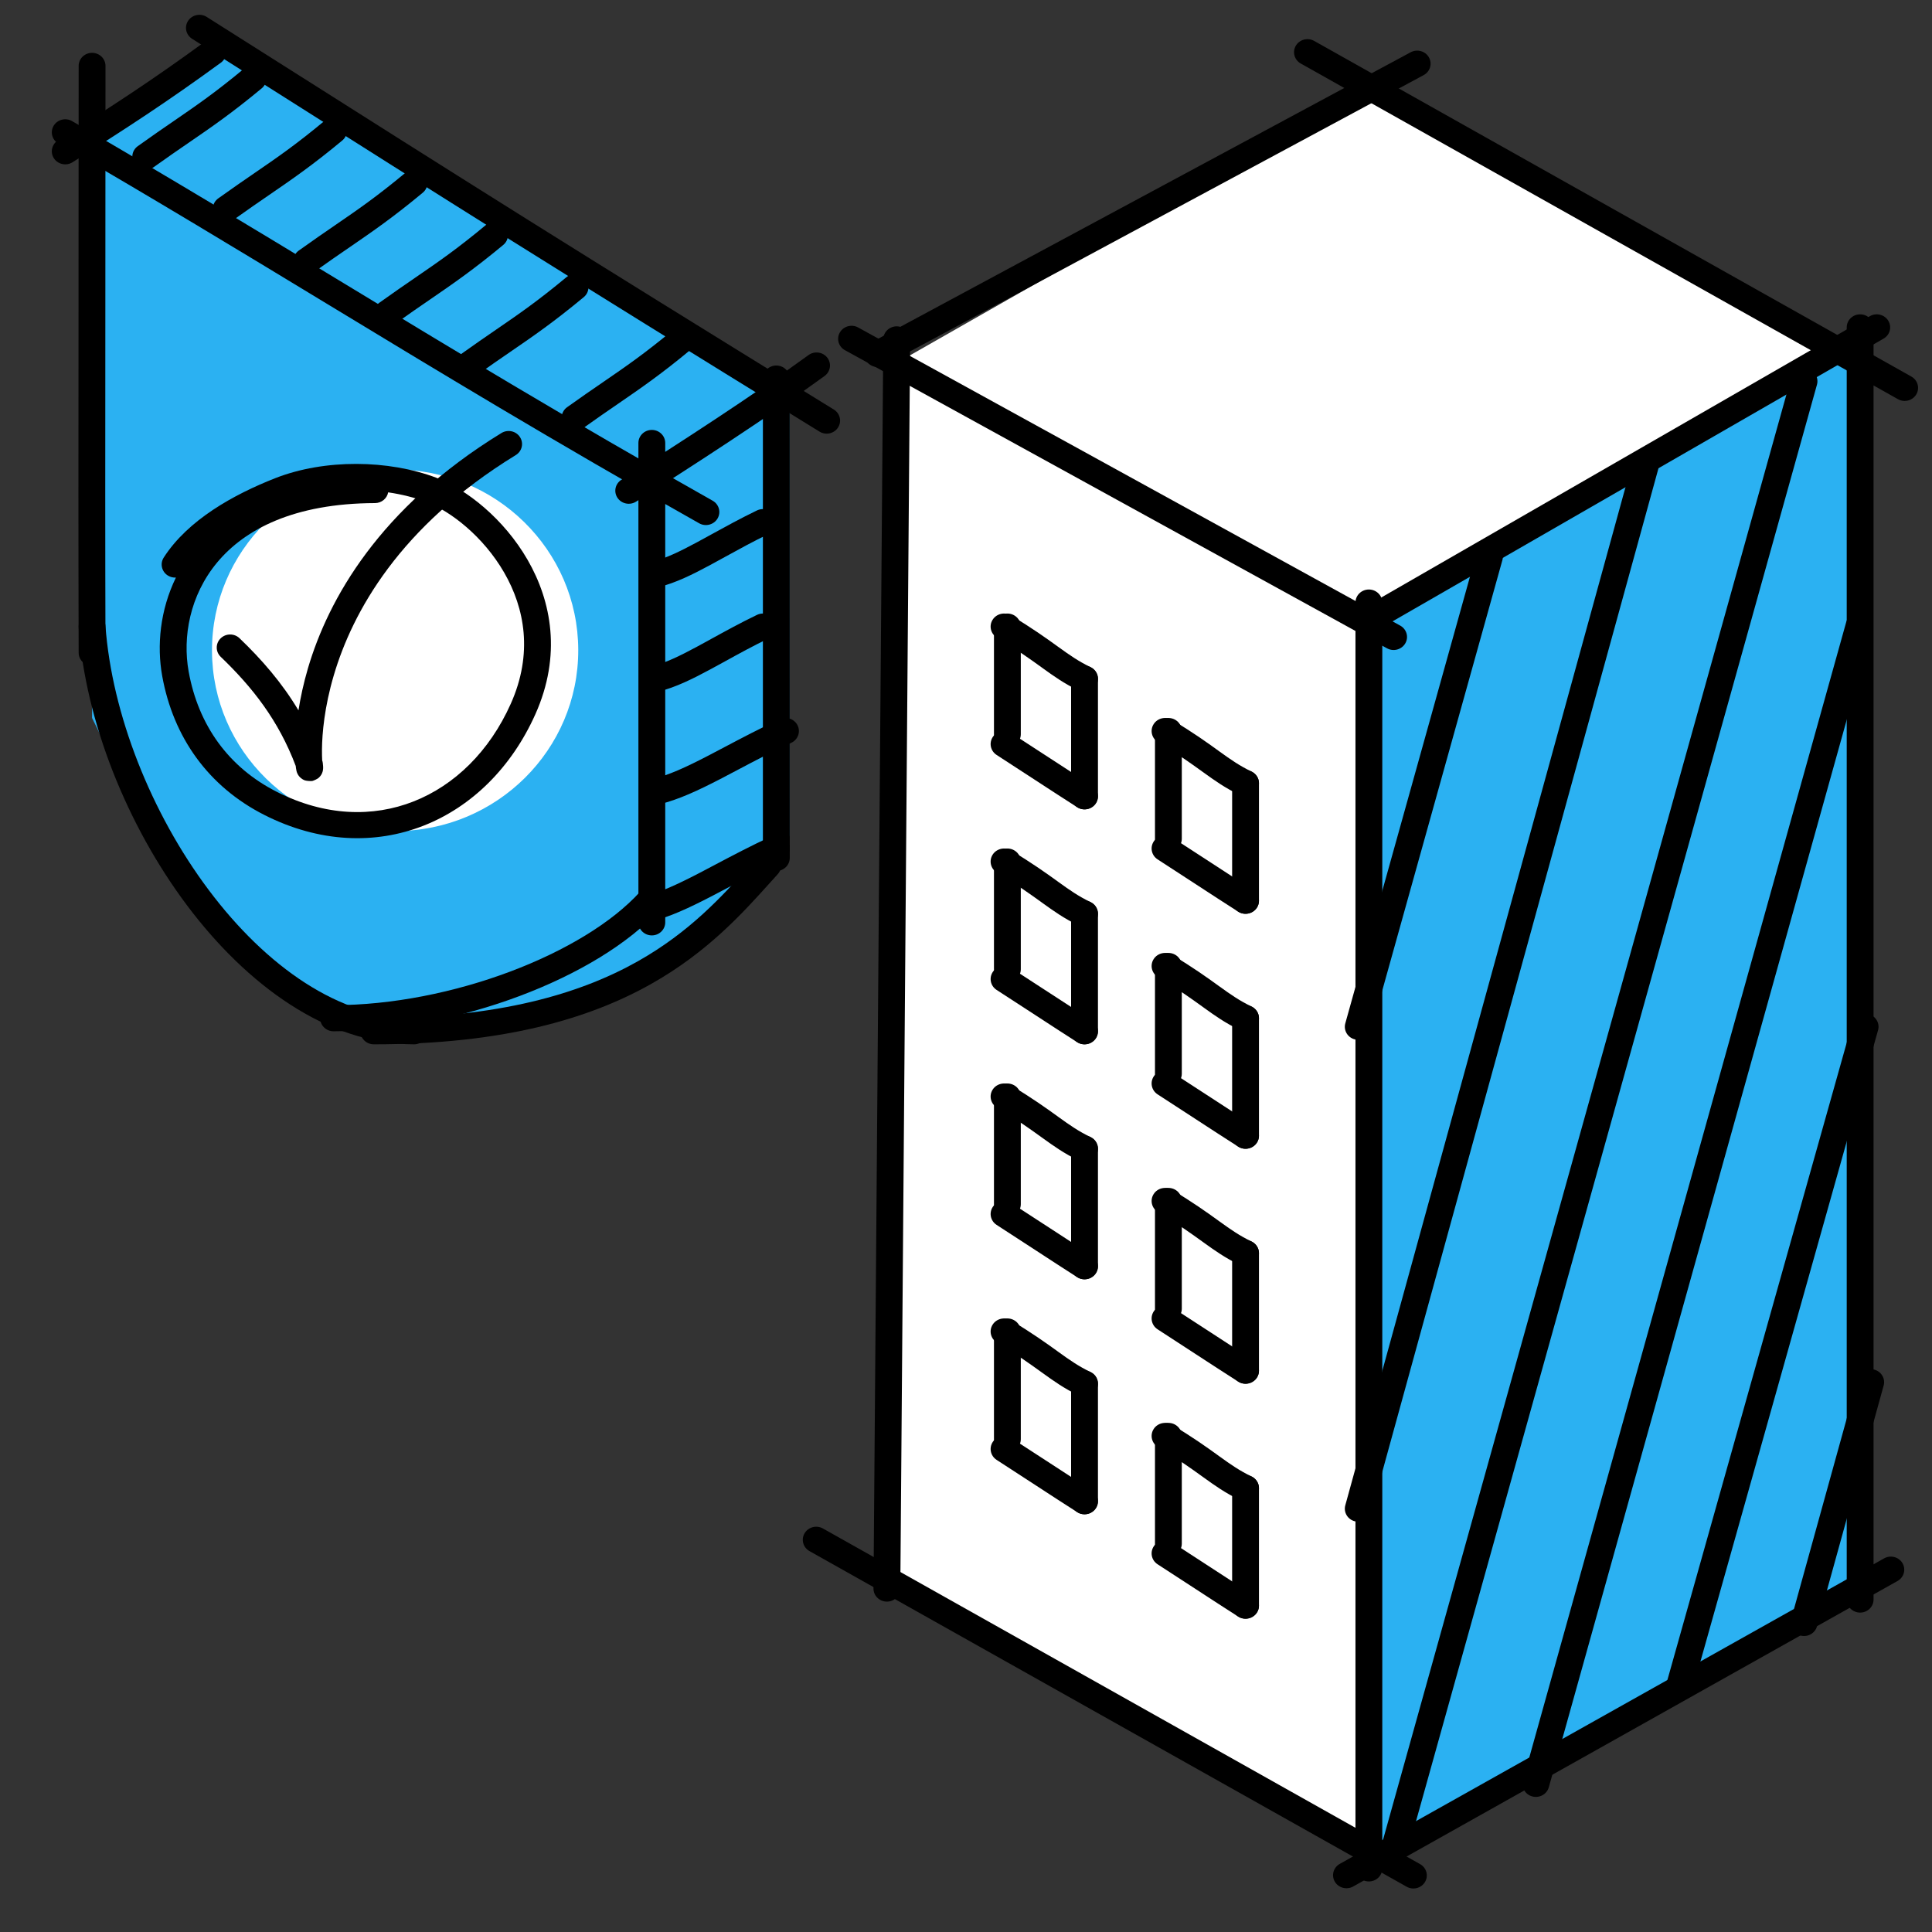 <svg width="80" height="80" viewBox="0 0 80 80" fill="none" xmlns="http://www.w3.org/2000/svg">
<rect x="0" y="0" width="80" height="80" fill="#333333" stroke="none"/>
<path d="M8.812 1.622L3.812 5.946V29.73C5.849 33.874 10.239 42.703 16.034 42.703C23.812 42.703 29.923 38.199 32.701 34.595V16.757L8.812 1.622Z" fill="#2BB1F2"/>
<path fill-rule="evenodd" clip-rule="evenodd" d="M3.812 2.188C4.119 2.188 4.368 2.43 4.368 2.729C4.368 6.903 4.365 10.335 4.362 13.369C4.358 18.5 4.354 22.496 4.368 27.026C4.369 27.324 4.121 27.567 3.814 27.568C3.507 27.569 3.257 27.327 3.257 27.029C3.243 22.497 3.247 18.498 3.251 13.365C3.254 10.331 3.257 6.901 3.257 2.729C3.257 2.43 3.505 2.188 3.812 2.188Z" fill="black"/>
<path fill-rule="evenodd" clip-rule="evenodd" d="M3.772 25.407C4.078 25.386 4.344 25.61 4.366 25.908C4.636 29.58 6.26 33.674 8.636 36.844C11.024 40.031 14.074 42.162 17.145 42.162C17.452 42.162 17.701 42.404 17.701 42.703C17.701 43.001 17.452 43.243 17.145 43.243C13.55 43.243 10.211 40.78 7.738 37.481C5.253 34.164 3.544 29.88 3.258 25.985C3.236 25.687 3.466 25.428 3.772 25.407Z" fill="black"/>
<path fill-rule="evenodd" clip-rule="evenodd" d="M27.276 36.892C27.506 37.09 27.527 37.431 27.324 37.655C26.025 39.087 23.912 40.343 21.521 41.241C19.122 42.142 16.39 42.703 13.812 42.703C13.506 42.703 13.257 42.461 13.257 42.162C13.257 41.864 13.506 41.622 13.812 41.622C16.235 41.622 18.831 41.093 21.121 40.233C23.418 39.37 25.352 38.194 26.492 36.94C26.695 36.716 27.046 36.695 27.276 36.892Z" fill="black"/>
<path fill-rule="evenodd" clip-rule="evenodd" d="M32.154 35.436C32.384 35.634 32.406 35.976 32.202 36.2C32.103 36.309 32.002 36.422 31.898 36.537C30.741 37.822 29.289 39.434 26.954 40.748C24.402 42.183 20.835 43.243 15.479 43.243C15.172 43.243 14.923 43.002 14.923 42.703C14.923 42.404 15.172 42.162 15.479 42.162C20.678 42.162 24.045 41.135 26.398 39.812C28.568 38.591 29.91 37.103 31.068 35.817C31.17 35.704 31.27 35.593 31.37 35.484C31.573 35.26 31.924 35.239 32.154 35.436Z" fill="black"/>
<path fill-rule="evenodd" clip-rule="evenodd" d="M7.791 0.859C7.959 0.609 8.303 0.538 8.56 0.701C9.349 1.201 10.098 1.675 10.812 2.127C19.756 7.794 23.316 10.049 34.528 16.959C34.787 17.119 34.864 17.453 34.7 17.705C34.535 17.957 34.192 18.032 33.933 17.872C22.716 10.959 19.151 8.701 10.205 3.033C9.491 2.581 8.743 2.107 7.954 1.607C7.697 1.444 7.624 1.109 7.791 0.859Z" fill="black"/>
<path fill-rule="evenodd" clip-rule="evenodd" d="M2.224 5.203C2.381 4.947 2.722 4.862 2.985 5.015C7.004 7.342 10.513 9.471 14.046 11.614C18.74 14.462 23.476 17.335 29.509 20.733C29.774 20.883 29.865 21.213 29.711 21.472C29.557 21.73 29.217 21.818 28.952 21.669C22.928 18.275 18.145 15.374 13.423 12.51C9.885 10.364 6.382 8.239 2.417 5.944C2.153 5.791 2.067 5.46 2.224 5.203Z" fill="black"/>
<path fill-rule="evenodd" clip-rule="evenodd" d="M26.991 17.802C27.297 17.802 27.546 18.044 27.546 18.343L27.546 38.192C27.546 38.491 27.297 38.733 26.991 38.733C26.684 38.733 26.435 38.491 26.435 38.192L26.435 18.343C26.435 18.044 26.684 17.802 26.991 17.802Z" fill="black"/>
<path fill-rule="evenodd" clip-rule="evenodd" d="M32.146 15.135C32.453 15.135 32.701 15.377 32.701 15.676L32.702 35.525C32.702 35.824 32.453 36.065 32.146 36.065C31.839 36.065 31.59 35.824 31.59 35.525L31.59 15.676C31.59 15.377 31.839 15.135 32.146 15.135Z" fill="black"/>
<path fill-rule="evenodd" clip-rule="evenodd" d="M9.257 1.838C9.441 2.077 9.391 2.415 9.146 2.595C6.909 4.227 5.23 5.316 3.003 6.719C2.746 6.881 2.402 6.809 2.235 6.559C2.068 6.308 2.142 5.973 2.399 5.811C4.617 4.414 6.271 3.341 8.479 1.73C8.724 1.551 9.073 1.599 9.257 1.838Z" fill="black"/>
<path fill-rule="evenodd" clip-rule="evenodd" d="M34.257 14.811C34.441 15.05 34.391 15.388 34.145 15.568C31.907 17.201 28.561 19.372 26.337 20.773C26.079 20.935 25.735 20.863 25.568 20.613C25.401 20.362 25.475 20.027 25.733 19.865C27.953 18.466 31.273 16.312 33.479 14.703C33.724 14.524 34.073 14.572 34.257 14.811Z" fill="black"/>
<path fill-rule="evenodd" clip-rule="evenodd" d="M28.679 13.703C28.878 13.93 28.851 14.272 28.617 14.465C27.38 15.492 26.551 16.062 25.587 16.724C25.149 17.024 24.685 17.343 24.142 17.733C23.895 17.91 23.547 17.858 23.365 17.618C23.183 17.378 23.235 17.039 23.482 16.862C24.061 16.447 24.541 16.118 24.983 15.815C25.926 15.167 26.698 14.637 27.896 13.643C28.129 13.449 28.48 13.476 28.679 13.703Z" fill="black"/>
<path fill-rule="evenodd" clip-rule="evenodd" d="M24.235 11.541C24.434 11.768 24.406 12.11 24.173 12.303C22.936 13.33 22.107 13.9 21.142 14.562C20.705 14.862 20.24 15.181 19.697 15.57C19.45 15.748 19.102 15.696 18.92 15.456C18.738 15.216 18.791 14.877 19.038 14.7C19.617 14.285 20.097 13.956 20.539 13.652C21.482 13.005 22.254 12.475 23.451 11.481C23.685 11.287 24.035 11.314 24.235 11.541Z" fill="black"/>
<path fill-rule="evenodd" clip-rule="evenodd" d="M20.902 9.379C21.101 9.606 21.073 9.947 20.84 10.141C19.603 11.168 18.774 11.737 17.809 12.4C17.372 12.7 16.907 13.019 16.364 13.408C16.117 13.585 15.77 13.534 15.587 13.294C15.405 13.053 15.458 12.715 15.705 12.538C16.284 12.123 16.764 11.793 17.206 11.49C18.149 10.843 18.921 10.313 20.118 9.319C20.352 9.125 20.703 9.152 20.902 9.379Z" fill="black"/>
<path fill-rule="evenodd" clip-rule="evenodd" d="M17.568 7.217C17.767 7.444 17.74 7.785 17.506 7.979C16.27 9.006 15.44 9.575 14.476 10.238C14.039 10.537 13.574 10.857 13.031 11.246C12.784 11.423 12.436 11.372 12.254 11.132C12.072 10.891 12.124 10.553 12.371 10.376C12.95 9.961 13.43 9.631 13.872 9.328C14.816 8.681 15.588 8.151 16.785 7.157C17.018 6.963 17.369 6.99 17.568 7.217Z" fill="black"/>
<path fill-rule="evenodd" clip-rule="evenodd" d="M14.235 5.055C14.434 5.282 14.406 5.623 14.173 5.817C12.936 6.844 12.107 7.413 11.142 8.075C10.705 8.375 10.24 8.695 9.697 9.084C9.45 9.261 9.102 9.21 8.92 8.969C8.738 8.729 8.791 8.391 9.038 8.214C9.617 7.799 10.097 7.469 10.539 7.166C11.482 6.519 12.254 5.989 13.451 4.994C13.685 4.801 14.035 4.828 14.235 5.055Z" fill="black"/>
<path fill-rule="evenodd" clip-rule="evenodd" d="M10.902 2.893C11.101 3.12 11.073 3.461 10.84 3.655C9.603 4.682 8.774 5.251 7.809 5.913C7.372 6.213 6.907 6.532 6.364 6.922C6.117 7.099 5.769 7.048 5.587 6.807C5.405 6.567 5.458 6.229 5.705 6.052C6.284 5.636 6.764 5.307 7.206 5.004C8.149 4.356 8.921 3.827 10.118 2.832C10.352 2.638 10.702 2.665 10.902 2.893Z" fill="black"/>
<path fill-rule="evenodd" clip-rule="evenodd" d="M32.647 34.903C32.779 35.172 32.661 35.495 32.384 35.623C31.587 35.993 30.869 36.372 30.19 36.731C29.936 36.865 29.688 36.996 29.444 37.123C28.562 37.579 27.717 37.981 26.896 38.175C26.598 38.245 26.298 38.067 26.226 37.777C26.153 37.487 26.337 37.194 26.635 37.124C27.305 36.966 28.041 36.625 28.922 36.169C29.151 36.05 29.389 35.924 29.636 35.793C30.323 35.431 31.081 35.03 31.907 34.647C32.184 34.519 32.515 34.633 32.647 34.903Z" fill="black"/>
<path fill-rule="evenodd" clip-rule="evenodd" d="M33.027 30.038C33.159 30.308 33.041 30.63 32.764 30.759C31.967 31.128 31.249 31.507 30.57 31.866C30.316 32 30.068 32.131 29.824 32.258C28.942 32.714 28.097 33.116 27.276 33.31C26.978 33.38 26.678 33.202 26.606 32.912C26.533 32.622 26.716 32.329 27.015 32.259C27.685 32.101 28.421 31.76 29.302 31.303C29.53 31.185 29.769 31.059 30.016 30.928C30.703 30.566 31.461 30.165 32.287 29.782C32.564 29.654 32.895 29.768 33.027 30.038Z" fill="black"/>
<path fill-rule="evenodd" clip-rule="evenodd" d="M32.088 25.706C32.224 25.974 32.112 26.298 31.837 26.43C31.181 26.747 30.591 27.071 30.031 27.38C29.821 27.495 29.615 27.608 29.412 27.718C28.684 28.11 27.975 28.462 27.282 28.632C26.984 28.706 26.682 28.53 26.607 28.241C26.532 27.951 26.712 27.657 27.009 27.584C27.548 27.452 28.145 27.165 28.873 26.772C29.061 26.671 29.257 26.564 29.46 26.451C30.028 26.139 30.658 25.792 31.343 25.462C31.618 25.329 31.951 25.439 32.088 25.706Z" fill="black"/>
<path fill-rule="evenodd" clip-rule="evenodd" d="M32.088 21.382C32.224 21.649 32.112 21.974 31.837 22.106C31.181 22.422 30.591 22.747 30.031 23.055C29.821 23.171 29.615 23.284 29.412 23.394C28.684 23.786 27.975 24.138 27.282 24.308C26.984 24.381 26.682 24.206 26.607 23.916C26.532 23.627 26.712 23.333 27.009 23.26C27.548 23.127 28.145 22.84 28.873 22.448C29.061 22.347 29.257 22.239 29.46 22.127C30.028 21.815 30.658 21.468 31.343 21.137C31.618 21.005 31.951 21.114 32.088 21.382Z" fill="black"/>
<path d="M23.944 26.907C23.956 31.042 20.571 34.403 16.383 34.414C12.195 34.426 8.79 31.084 8.778 26.95C8.766 22.815 12.151 19.454 16.339 19.443C20.527 19.431 23.932 22.773 23.944 26.907Z" fill="white"/>
<path fill-rule="evenodd" clip-rule="evenodd" d="M21.531 18.099C21.695 18.352 21.617 18.685 21.357 18.844C16.541 21.795 14.594 25.346 13.821 27.965C13.433 29.279 13.339 30.365 13.332 31.03C13.33 31.221 13.335 31.375 13.341 31.487C13.355 31.524 13.363 31.564 13.367 31.603C13.373 31.652 13.377 31.696 13.379 31.733C13.379 31.751 13.38 31.772 13.38 31.793V31.795C13.38 31.806 13.38 31.857 13.368 31.914C13.364 31.932 13.356 31.966 13.339 32.007C13.328 32.035 13.287 32.132 13.186 32.217C13.135 32.256 13.007 32.319 12.931 32.339C12.849 32.349 12.693 32.335 12.623 32.313C12.472 32.257 12.393 32.155 12.372 32.126C12.322 32.059 12.299 31.995 12.294 31.982L12.294 31.981C12.286 31.958 12.28 31.938 12.278 31.927C12.267 31.884 12.26 31.84 12.256 31.807C12.252 31.78 12.249 31.75 12.245 31.716C11.53 29.824 10.454 28.46 9.14 27.198C8.922 26.989 8.919 26.646 9.135 26.434C9.35 26.221 9.702 26.219 9.92 26.429C10.842 27.314 11.674 28.268 12.359 29.415C12.441 28.892 12.566 28.303 12.753 27.666C13.595 24.815 15.698 21.034 20.765 17.93C21.025 17.771 21.368 17.846 21.531 18.099Z" fill="black"/>
<path fill-rule="evenodd" clip-rule="evenodd" d="M11.393 19.802C13.443 18.996 16.094 19.035 18.065 19.782C19.316 20.256 20.867 21.483 21.846 23.181C22.839 24.902 23.26 27.137 22.167 29.578C21.186 31.768 19.544 33.4 17.545 34.187C15.539 34.977 13.221 34.898 10.947 33.746C8.632 32.573 7.174 30.535 6.716 27.989C6.49 26.733 6.626 25.266 7.284 23.916C7.173 23.922 7.058 23.897 6.956 23.835C6.696 23.677 6.616 23.344 6.778 23.09C7.78 21.526 9.682 20.475 11.393 19.802ZM16.073 20.387C16.027 20.639 15.8 20.832 15.527 20.832C12.167 20.842 10.136 21.922 9 23.281C7.852 24.654 7.556 26.386 7.811 27.803C8.213 30.04 9.473 31.78 11.46 32.787C13.464 33.802 15.442 33.849 17.128 33.185C18.822 32.518 20.267 31.114 21.148 29.146C22.081 27.063 21.727 25.184 20.877 23.71C20.014 22.213 18.654 21.165 17.662 20.789H17.662C17.174 20.604 16.635 20.469 16.073 20.387Z" fill="black"/>
<path d="M36.34 64.996L37.213 14.98L57.218 3.586L76.248 14.98L77.224 65.779L57.218 76.946L36.34 64.996Z" fill="white"/>
<path d="M57.218 25.255L77.224 13.861L77.224 65.779L57.218 76.946L57.218 25.255Z" fill="#2BB1F2"/>
<path fill-rule="evenodd" clip-rule="evenodd" d="M56.682 24.41C56.989 24.41 57.238 24.652 57.238 24.95L57.238 77.367C57.238 77.665 56.989 77.907 56.682 77.907C56.375 77.907 56.127 77.665 56.127 77.367L56.127 24.95C56.127 24.652 56.375 24.41 56.682 24.41Z" fill="black"/>
<path fill-rule="evenodd" clip-rule="evenodd" d="M77.024 13.016C77.331 13.016 77.58 13.258 77.58 13.556V66.234C77.58 66.532 77.331 66.774 77.024 66.774C76.717 66.774 76.469 66.532 76.469 66.234V13.556C76.469 13.258 76.717 13.016 77.024 13.016Z" fill="black"/>
<path fill-rule="evenodd" clip-rule="evenodd" d="M37.134 13.513C37.441 13.516 37.688 13.76 37.686 14.058L37.28 65.783C37.278 66.082 37.027 66.322 36.72 66.32C36.413 66.317 36.167 66.073 36.169 65.775L36.575 14.05C36.577 13.751 36.828 13.511 37.134 13.513Z" fill="black"/>
<path fill-rule="evenodd" clip-rule="evenodd" d="M34.777 13.765C34.928 13.505 35.267 13.413 35.534 13.56L57.979 25.904C58.246 26.051 58.341 26.381 58.19 26.64C58.039 26.9 57.7 26.992 57.433 26.845L34.987 14.501C34.72 14.354 34.626 14.025 34.777 13.765Z" fill="black"/>
<path fill-rule="evenodd" clip-rule="evenodd" d="M53.658 1.892C53.812 1.633 54.151 1.545 54.417 1.694L79.146 15.593C79.411 15.742 79.502 16.073 79.349 16.331C79.195 16.59 78.856 16.678 78.59 16.529L53.861 2.63C53.596 2.481 53.505 2.15 53.658 1.892Z" fill="black"/>
<path fill-rule="evenodd" clip-rule="evenodd" d="M33.316 63.489C33.47 63.23 33.81 63.142 34.075 63.291L58.804 77.19C59.069 77.339 59.16 77.67 59.007 77.928C58.853 78.187 58.514 78.275 58.248 78.126L33.519 64.228C33.254 64.078 33.163 63.748 33.316 63.489Z" fill="black"/>
<path fill-rule="evenodd" clip-rule="evenodd" d="M35.854 14.918C35.705 14.656 35.803 14.327 36.071 14.183L58.413 2.164C58.682 2.019 59.02 2.114 59.168 2.375C59.317 2.637 59.219 2.965 58.951 3.11L36.609 15.129C36.34 15.274 36.002 15.179 35.854 14.918Z" fill="black"/>
<path fill-rule="evenodd" clip-rule="evenodd" d="M56.204 25.941C56.048 25.684 56.135 25.352 56.399 25.2L77.429 13.091C77.693 12.939 78.034 13.024 78.19 13.281C78.346 13.538 78.259 13.869 77.995 14.021L56.965 26.131C56.701 26.283 56.36 26.198 56.204 25.941Z" fill="black"/>
<path fill-rule="evenodd" clip-rule="evenodd" d="M55.273 77.918C55.12 77.659 55.211 77.329 55.477 77.18L78.018 64.528C78.284 64.379 78.624 64.468 78.777 64.726C78.93 64.985 78.839 65.316 78.573 65.465L56.032 78.116C55.766 78.265 55.426 78.177 55.273 77.918Z" fill="black"/>
<path fill-rule="evenodd" clip-rule="evenodd" d="M74.846 15.264C75.142 15.342 75.317 15.639 75.237 15.927L58.242 76.817C58.162 77.106 57.857 77.276 57.56 77.197C57.264 77.119 57.09 76.822 57.17 76.534L74.165 15.644C74.245 15.356 74.55 15.185 74.846 15.264ZM68.28 18.731C68.577 18.808 68.753 19.105 68.673 19.393L56.779 62.611C56.7 62.899 56.395 63.07 56.099 62.993C55.802 62.916 55.626 62.62 55.706 62.331L67.6 19.113C67.679 18.825 67.984 18.654 68.28 18.731ZM61.821 22.53C62.117 22.608 62.291 22.905 62.211 23.193L56.778 42.658C56.698 42.946 56.393 43.116 56.097 43.038C55.8 42.96 55.626 42.663 55.706 42.375L61.139 22.91C61.219 22.622 61.524 22.451 61.821 22.53ZM77.129 25.378C77.425 25.456 77.6 25.753 77.52 26.041L64.133 74.007C64.052 74.295 63.747 74.465 63.451 74.387C63.155 74.308 62.98 74.011 63.06 73.723L76.448 25.758C76.528 25.47 76.833 25.3 77.129 25.378ZM77.377 41.995C77.673 42.074 77.848 42.371 77.766 42.659L70.076 69.991C69.995 70.279 69.689 70.448 69.393 70.369C69.097 70.29 68.923 69.993 69.004 69.705L76.695 42.373C76.776 42.086 77.082 41.916 77.377 41.995ZM77.606 56.712C77.902 56.789 78.078 57.086 77.998 57.374L75.237 67.344C75.157 67.632 74.853 67.803 74.556 67.725C74.26 67.648 74.085 67.351 74.164 67.063L76.925 57.093C77.005 56.805 77.31 56.634 77.606 56.712Z" fill="black"/>
<path fill-rule="evenodd" clip-rule="evenodd" d="M48.381 29.73C48.688 29.73 48.936 29.972 48.936 30.27V34.73C48.936 35.028 48.688 35.27 48.381 35.27C48.074 35.27 47.825 35.028 47.825 34.73V30.27C47.825 29.972 48.074 29.73 48.381 29.73Z" fill="black"/>
<path fill-rule="evenodd" clip-rule="evenodd" d="M47.769 29.987C47.929 29.733 48.272 29.653 48.533 29.81C49.419 30.34 49.981 30.745 50.44 31.077C50.46 31.091 50.48 31.105 50.499 31.12C50.966 31.456 51.315 31.701 51.824 31.949C52.098 32.082 52.209 32.407 52.072 32.674C51.935 32.941 51.601 33.049 51.327 32.916C50.724 32.623 50.309 32.328 49.838 31.988C49.819 31.974 49.8 31.961 49.78 31.947C49.326 31.619 48.795 31.236 47.95 30.73C47.689 30.574 47.608 30.241 47.769 29.987Z" fill="black"/>
<path fill-rule="evenodd" clip-rule="evenodd" d="M47.779 34.835C47.95 34.587 48.294 34.52 48.55 34.685C49.19 35.1 49.709 35.439 50.153 35.727C50.867 36.193 51.382 36.528 51.879 36.845C52.136 37.008 52.208 37.343 52.04 37.593C51.872 37.843 51.528 37.913 51.271 37.75C50.769 37.43 50.246 37.09 49.527 36.621C49.084 36.333 48.567 35.996 47.934 35.585C47.678 35.419 47.609 35.084 47.779 34.835Z" fill="black"/>
<path fill-rule="evenodd" clip-rule="evenodd" d="M51.575 31.892C51.882 31.892 52.131 32.134 52.131 32.432V37.297C52.131 37.596 51.882 37.838 51.575 37.838C51.268 37.838 51.02 37.596 51.02 37.297V32.432C51.02 32.134 51.268 31.892 51.575 31.892Z" fill="black"/>
<path fill-rule="evenodd" clip-rule="evenodd" d="M41.714 25.405C42.02 25.405 42.269 25.648 42.269 25.946V30.405C42.269 30.704 42.02 30.946 41.714 30.946C41.407 30.946 41.158 30.704 41.158 30.405V25.946C41.158 25.648 41.407 25.405 41.714 25.405Z" fill="black"/>
<path fill-rule="evenodd" clip-rule="evenodd" d="M41.102 25.663C41.263 25.408 41.605 25.329 41.866 25.485C42.752 26.016 43.314 26.421 43.774 26.753C43.794 26.767 43.813 26.781 43.833 26.795C44.299 27.131 44.648 27.377 45.157 27.625C45.431 27.758 45.543 28.083 45.406 28.35C45.268 28.617 44.934 28.725 44.66 28.592C44.058 28.299 43.643 28.004 43.172 27.664C43.153 27.65 43.133 27.636 43.114 27.622C42.66 27.295 42.129 26.912 41.284 26.406C41.023 26.25 40.941 25.917 41.102 25.663Z" fill="black"/>
<path fill-rule="evenodd" clip-rule="evenodd" d="M41.113 30.511C41.283 30.262 41.628 30.195 41.883 30.361C42.523 30.776 43.043 31.114 43.486 31.403C44.2 31.868 44.715 32.204 45.213 32.52C45.469 32.684 45.541 33.019 45.373 33.269C45.205 33.519 44.861 33.589 44.604 33.425C44.102 33.105 43.58 32.765 42.861 32.297C42.418 32.008 41.9 31.671 41.267 31.26C41.012 31.095 40.943 30.759 41.113 30.511Z" fill="black"/>
<path fill-rule="evenodd" clip-rule="evenodd" d="M44.908 27.568C45.215 27.568 45.464 27.81 45.464 28.108V32.973C45.464 33.272 45.215 33.514 44.908 33.514C44.601 33.514 44.352 33.272 44.352 32.973V28.108C44.352 27.81 44.601 27.568 44.908 27.568Z" fill="black"/>
<path fill-rule="evenodd" clip-rule="evenodd" d="M48.381 39.459C48.688 39.459 48.936 39.702 48.936 40V44.459C48.936 44.758 48.688 45 48.381 45C48.074 45 47.825 44.758 47.825 44.459V40C47.825 39.702 48.074 39.459 48.381 39.459Z" fill="black"/>
<path fill-rule="evenodd" clip-rule="evenodd" d="M47.769 39.717C47.929 39.462 48.272 39.383 48.533 39.539C49.419 40.07 49.981 40.475 50.44 40.807C50.46 40.821 50.48 40.835 50.499 40.849C50.966 41.185 51.315 41.431 51.824 41.678C52.098 41.812 52.209 42.137 52.072 42.404C51.935 42.671 51.601 42.779 51.327 42.645C50.724 42.353 50.309 42.058 49.838 41.718C49.819 41.704 49.8 41.69 49.78 41.676C49.326 41.349 48.795 40.966 47.95 40.46C47.689 40.304 47.608 39.971 47.769 39.717Z" fill="black"/>
<path fill-rule="evenodd" clip-rule="evenodd" d="M47.779 44.565C47.95 44.317 48.294 44.249 48.55 44.415C49.19 44.83 49.709 45.169 50.153 45.457C50.867 45.922 51.382 46.258 51.879 46.575C52.136 46.738 52.208 47.073 52.04 47.323C51.872 47.573 51.528 47.643 51.271 47.479C50.769 47.16 50.246 46.819 49.527 46.351C49.084 46.062 48.567 45.725 47.934 45.315C47.678 45.149 47.609 44.813 47.779 44.565Z" fill="black"/>
<path fill-rule="evenodd" clip-rule="evenodd" d="M51.575 41.622C51.882 41.622 52.131 41.864 52.131 42.162V47.027C52.131 47.325 51.882 47.568 51.575 47.568C51.268 47.568 51.02 47.325 51.02 47.027V42.162C51.02 41.864 51.268 41.622 51.575 41.622Z" fill="black"/>
<path fill-rule="evenodd" clip-rule="evenodd" d="M41.714 35.135C42.02 35.135 42.269 35.377 42.269 35.676V40.135C42.269 40.434 42.02 40.676 41.714 40.676C41.407 40.676 41.158 40.434 41.158 40.135V35.676C41.158 35.377 41.407 35.135 41.714 35.135Z" fill="black"/>
<path fill-rule="evenodd" clip-rule="evenodd" d="M41.102 35.392C41.263 35.138 41.605 35.059 41.866 35.215C42.752 35.746 43.314 36.151 43.774 36.482C43.794 36.497 43.813 36.511 43.833 36.525C44.299 36.861 44.648 37.107 45.157 37.354C45.431 37.488 45.543 37.813 45.406 38.08C45.268 38.346 44.934 38.455 44.66 38.321C44.058 38.028 43.643 37.733 43.172 37.394C43.153 37.38 43.133 37.366 43.114 37.352C42.66 37.025 42.129 36.642 41.284 36.136C41.023 35.98 40.941 35.647 41.102 35.392Z" fill="black"/>
<path fill-rule="evenodd" clip-rule="evenodd" d="M41.113 40.241C41.283 39.992 41.628 39.925 41.883 40.091C42.523 40.506 43.043 40.844 43.486 41.133C44.2 41.598 44.715 41.933 45.213 42.25C45.469 42.414 45.541 42.749 45.373 42.999C45.205 43.248 44.861 43.318 44.604 43.155C44.102 42.835 43.58 42.495 42.861 42.026C42.418 41.738 41.9 41.401 41.267 40.99C41.012 40.825 40.943 40.489 41.113 40.241Z" fill="black"/>
<path fill-rule="evenodd" clip-rule="evenodd" d="M44.908 37.297C45.215 37.297 45.464 37.539 45.464 37.838V42.703C45.464 43.001 45.215 43.243 44.908 43.243C44.601 43.243 44.352 43.001 44.352 42.703V37.838C44.352 37.539 44.601 37.297 44.908 37.297Z" fill="black"/>
<path fill-rule="evenodd" clip-rule="evenodd" d="M48.381 49.189C48.688 49.189 48.936 49.431 48.936 49.73V54.189C48.936 54.488 48.688 54.73 48.381 54.73C48.074 54.73 47.825 54.488 47.825 54.189V49.73C47.825 49.431 48.074 49.189 48.381 49.189Z" fill="black"/>
<path fill-rule="evenodd" clip-rule="evenodd" d="M47.769 49.446C47.929 49.192 48.272 49.113 48.533 49.269C49.419 49.8 49.981 50.205 50.44 50.536C50.46 50.551 50.48 50.565 50.499 50.579C50.966 50.915 51.315 51.161 51.824 51.408C52.098 51.542 52.209 51.867 52.072 52.133C51.935 52.401 51.601 52.509 51.327 52.375C50.724 52.082 50.309 51.787 49.838 51.448C49.819 51.434 49.8 51.42 49.78 51.406C49.326 51.079 48.795 50.696 47.95 50.19C47.689 50.033 47.608 49.701 47.769 49.446Z" fill="black"/>
<path fill-rule="evenodd" clip-rule="evenodd" d="M47.779 54.295C47.95 54.046 48.294 53.979 48.55 54.145C49.19 54.56 49.709 54.898 50.153 55.187C50.867 55.652 51.382 55.988 51.879 56.304C52.136 56.468 52.208 56.803 52.04 57.053C51.872 57.303 51.528 57.373 51.271 57.209C50.769 56.889 50.246 56.549 49.527 56.081C49.084 55.792 48.567 55.455 47.934 55.044C47.678 54.879 47.609 54.543 47.779 54.295Z" fill="black"/>
<path fill-rule="evenodd" clip-rule="evenodd" d="M51.575 51.351C51.882 51.351 52.131 51.593 52.131 51.892V56.757C52.131 57.055 51.882 57.297 51.575 57.297C51.268 57.297 51.02 57.055 51.02 56.757V51.892C51.02 51.593 51.268 51.351 51.575 51.351Z" fill="black"/>
<path fill-rule="evenodd" clip-rule="evenodd" d="M41.714 44.865C42.02 44.865 42.269 45.107 42.269 45.405V49.865C42.269 50.163 42.02 50.405 41.714 50.405C41.407 50.405 41.158 50.163 41.158 49.865V45.405C41.158 45.107 41.407 44.865 41.714 44.865Z" fill="black"/>
<path fill-rule="evenodd" clip-rule="evenodd" d="M41.102 45.122C41.263 44.868 41.605 44.789 41.866 44.945C42.752 45.475 43.314 45.881 43.774 46.212C43.794 46.227 43.813 46.241 43.833 46.255C44.299 46.591 44.648 46.837 45.157 47.084C45.431 47.218 45.543 47.542 45.406 47.809C45.268 48.076 44.934 48.185 44.66 48.051C44.058 47.758 43.643 47.463 43.172 47.123C43.153 47.11 43.133 47.096 43.114 47.082C42.66 46.754 42.129 46.372 41.284 45.866C41.023 45.709 40.941 45.376 41.102 45.122Z" fill="black"/>
<path fill-rule="evenodd" clip-rule="evenodd" d="M41.113 49.97C41.283 49.722 41.628 49.655 41.883 49.82C42.523 50.235 43.043 50.574 43.486 50.862C44.2 51.328 44.715 51.663 45.213 51.98C45.469 52.144 45.541 52.478 45.373 52.728C45.205 52.978 44.861 53.048 44.604 52.885C44.102 52.565 43.58 52.225 42.861 51.756C42.418 51.468 41.9 51.131 41.267 50.72C41.012 50.554 40.943 50.219 41.113 49.97Z" fill="black"/>
<path fill-rule="evenodd" clip-rule="evenodd" d="M44.908 47.027C45.215 47.027 45.464 47.269 45.464 47.568V52.432C45.464 52.731 45.215 52.973 44.908 52.973C44.601 52.973 44.352 52.731 44.352 52.432V47.568C44.352 47.269 44.601 47.027 44.908 47.027Z" fill="black"/>
<path fill-rule="evenodd" clip-rule="evenodd" d="M48.381 58.919C48.688 58.919 48.936 59.161 48.936 59.459V63.919C48.936 64.217 48.688 64.46 48.381 64.46C48.074 64.46 47.825 64.217 47.825 63.919V59.459C47.825 59.161 48.074 58.919 48.381 58.919Z" fill="black"/>
<path fill-rule="evenodd" clip-rule="evenodd" d="M47.769 59.176C47.929 58.922 48.272 58.843 48.533 58.999C49.419 59.529 49.981 59.935 50.44 60.266C50.46 60.281 50.48 60.295 50.499 60.309C50.966 60.645 51.315 60.89 51.824 61.138C52.098 61.272 52.209 61.596 52.072 61.863C51.935 62.13 51.601 62.239 51.327 62.105C50.724 61.812 50.309 61.517 49.838 61.177C49.819 61.164 49.8 61.15 49.78 61.136C49.326 60.808 48.795 60.426 47.95 59.92C47.689 59.763 47.608 59.43 47.769 59.176Z" fill="black"/>
<path fill-rule="evenodd" clip-rule="evenodd" d="M47.779 64.025C47.95 63.776 48.294 63.709 48.55 63.874C49.19 64.29 49.709 64.628 50.153 64.917C50.867 65.382 51.382 65.717 51.879 66.034C52.136 66.198 52.208 66.533 52.04 66.782C51.872 67.032 51.528 67.102 51.271 66.939C50.769 66.619 50.246 66.279 49.527 65.81C49.084 65.522 48.567 65.185 47.934 64.774C47.678 64.609 47.609 64.273 47.779 64.025Z" fill="black"/>
<path fill-rule="evenodd" clip-rule="evenodd" d="M51.575 61.081C51.882 61.081 52.131 61.323 52.131 61.622V66.487C52.131 66.785 51.882 67.027 51.575 67.027C51.268 67.027 51.02 66.785 51.02 66.487V61.622C51.02 61.323 51.268 61.081 51.575 61.081Z" fill="black"/>
<path fill-rule="evenodd" clip-rule="evenodd" d="M41.714 54.594C42.02 54.594 42.269 54.837 42.269 55.135V59.594C42.269 59.893 42.02 60.135 41.714 60.135C41.407 60.135 41.158 59.893 41.158 59.594V55.135C41.158 54.837 41.407 54.594 41.714 54.594Z" fill="black"/>
<path fill-rule="evenodd" clip-rule="evenodd" d="M41.102 54.852C41.263 54.597 41.605 54.518 41.866 54.675C42.752 55.205 43.314 55.611 43.774 55.942C43.794 55.956 43.813 55.97 43.833 55.985C44.299 56.321 44.648 56.566 45.157 56.814C45.431 56.947 45.543 57.272 45.406 57.539C45.268 57.806 44.934 57.914 44.66 57.781C44.058 57.488 43.643 57.193 43.172 56.853C43.153 56.839 43.133 56.825 43.114 56.812C42.66 56.484 42.129 56.101 41.284 55.596C41.023 55.439 40.941 55.106 41.102 54.852Z" fill="black"/>
<path fill-rule="evenodd" clip-rule="evenodd" d="M41.113 59.7C41.283 59.452 41.628 59.385 41.883 59.55C42.523 59.965 43.043 60.304 43.486 60.592C44.2 61.057 44.715 61.393 45.213 61.71C45.469 61.873 45.541 62.208 45.373 62.458C45.205 62.708 44.861 62.778 44.604 62.614C44.102 62.295 43.58 61.954 42.861 61.486C42.418 61.197 41.9 60.861 41.267 60.45C41.012 60.284 40.943 59.948 41.113 59.7Z" fill="black"/>
<path fill-rule="evenodd" clip-rule="evenodd" d="M44.908 56.757C45.215 56.757 45.464 56.999 45.464 57.297V62.162C45.464 62.461 45.215 62.703 44.908 62.703C44.601 62.703 44.352 62.461 44.352 62.162V57.297C44.352 56.999 44.601 56.757 44.908 56.757Z" fill="black"/>
</svg>
